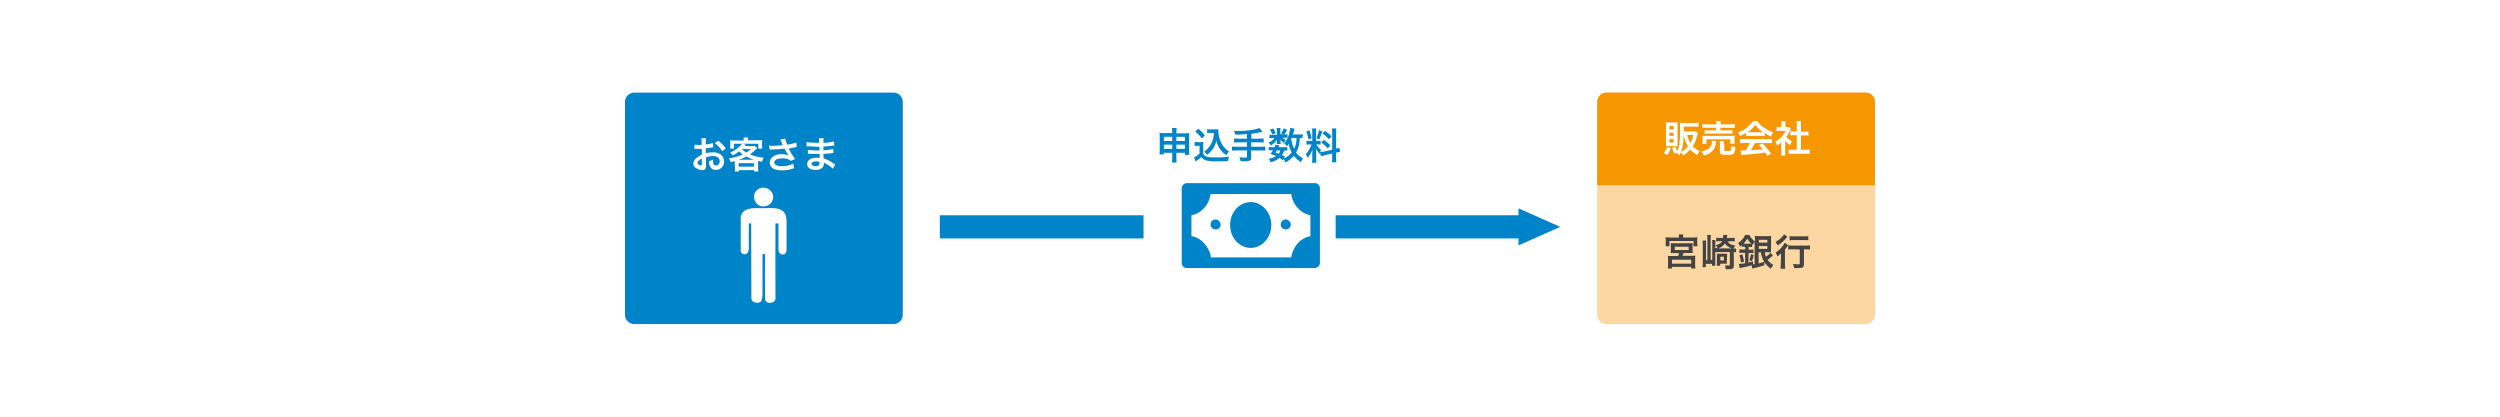 <svg xmlns="http://www.w3.org/2000/svg" viewBox="0 0 1080 180" enable-background="new 0 0 1080 180"><style type="text/css">.st0{fill:#FFFFFF;} .st1{fill-rule:evenodd;clip-rule:evenodd;fill:#0084C9;} .st2{fill:#FCD7A1;} .st3{fill:#F69600;} .st4{fill-rule:evenodd;clip-rule:evenodd;fill:#444444;} .st5{fill-rule:evenodd;clip-rule:evenodd;fill:#FFFFFF;} .st6{fill:#0084C9;}</style><path id="base" class="st0" d="M0 0h1080v180h-1080z"/><path id="i" class="st1" d="M545.3 115.8h22.7c1.3-.1 2.3-1.2 2.2-2.4v-31.9c.1-1.3-.9-2.4-2.2-2.4h-55.3c-1.3.1-2.3 1.2-2.2 2.4v31.9c-.1 1.3.9 2.4 2.2 2.4h32.6zm-25.6-11.2c-.3-.3-.5-.5-.8-.7-1.2-1-2.6-1.6-4.2-1.9v-9c4.3-.8 7.6-4.5 8.3-9.2h34.8c.4 3.5 2.6 6.6 5.7 8.3.8.4 1.7.7 2.6.9v9c-2.6.5-5 2.1-6.4 4.3-1 1.5-1.6 3.1-1.9 4.9h-34.7c-.1-.8-.3-1.7-.6-2.5-.7-1.5-1.6-2.9-2.8-4.1zm29.5-7.4c0 5.5-4 9.9-8.9 9.9s-8.9-4.4-8.9-9.9 4-9.9 8.9-9.9 8.9 4.5 8.9 9.9zm-21.9 0c-.1 1.2-1.2 2.1-2.4 1.9-1.2-.1-2.1-1.2-1.9-2.4.1-1.1 1-1.9 2.2-1.9 1.2.1 2.2 1.2 2.1 2.4zm30.3 0c-.1 1.2-1.2 2.1-2.4 1.9-1.2-.1-2.1-1.2-1.9-2.4.1-1.1 1-1.9 2.2-1.9 1.2.1 2.2 1.2 2.1 2.4z"/><g id="_1"><path id="img_area" class="st2" d="M694 40h112c2.2 0 4 1.8 4 4v92c0 2.2-1.8 4-4 4h-112c-2.2 0-4-1.8-4-4v-92c0-2.2 1.8-4 4-4z"/><path id="base-8" class="st3" d="M690 80v-36c0-2.2 1.8-4 4-4h112c2.2 0 4 1.8 4 4v36"/><path id="宮崎銀行" class="st4" d="M725.4 102.6h-4.1c-.6 0-1.2 0-1.8-.1l.1 1.2v1.5c0 .4 0 .8-.1 1.2h1.7v-2.3h10.4v2.3h1.7l-.1-1.2v-1.5c0-.4 0-.8.1-1.2-.5 0-1 .1-1.8.1h-4.4v-.3c0-.3 0-.7.1-1h-2c.1.3.1.7.1 1l.1.3zm0 6.8l-.5 1.2h-2.9c-.5 0-1 0-1.5-.1.1.5.1 1 .1 1.5v2.4c0 .5 0 1.1-.1 1.6h1.8v-.7h8.3v.7h1.8c-.1-.5-.1-1-.1-1.6v-2.4c0-.5 0-1 .1-1.6-.5.1-1 .1-1.5.1h-4.1c.2-.4.4-.8.5-1.2h4c-.1-.5-.1-.9-.1-1.4v-2.9l-1.2.1h-7c-.4 0-.8 0-1.2-.1v2.9c0 .5 0 1-.1 1.4h1.7l2 .1zm-1.9-2.8h6v1.4h-6v-1.4zm-1.2 5.6h8.3v1.7h-8.3v-1.7zm25.5-8c.5 0 1.1 0 1.6.1v-1.6c-.6.1-1.1.1-1.7.1h-1.7c0-.3 0-.4.1-.5 0-.3 0-.5.1-.8h-1.8v.4c0 .3 0 .6-.1.9h-1.3c-.5 0-1.1 0-1.6-.1v1.6c.5-.1 1-.1 1.5-.1h1.1c-.2.4-.5.7-.9.9-.6.4-1.3.7-2 .8.4.4.7.8.9 1.3h-1v-1.8c0-.6 0-1.1.1-1.7h-1.5c.1.6.1 1.1.1 1.7v6.9h-.7v-9c0-.6 0-1.2.1-1.8h-1.6c.1.6.1 1.2.1 1.9v9h-.6v-8.5h-1.5c0 .6.1 1 .1 1.7v7.9c0 .6 0 1.3-.1 1.9h1.4v-1.4h2.7v.8h1.4v-5.9h6.3v5.4c0 .3-.1.4-.6.4s-1 0-1.5-.1c.2.5.3 1.1.3 1.7h1.1c2 0 2.4-.3 2.4-1.5v-5.9c.3 0 .7 0 1 .1v-1.7c-.3.1-.7.1-1.1.1.2-.5.5-1 .8-1.3-1.8-.3-2.6-.7-3.4-1.7l1.5-.2zm-5.4 3.1c1.1-.4 2.1-1.1 2.7-2.1.8 1 1.8 1.8 3.1 2.1h-5.8zm3.7 3.5v-1.2c-.4 0-.8.1-1.2 0h-3.2v4c0 .4 0 .9-.1 1.2h1.5v-.9h2.9v-1.1l.1-2zm-2.9.1h1.5v1.6h-1.5v-1.6zm13.6 1.9c.4-.8.6-1.7.8-2.6l-1.2-.4c-.1.9-.4 1.8-.7 2.6l1.1.4zm7.1-3.8h1.2c0-.6-.1-1.1 0-1.7v-5.4c-.5.1-1 .1-1.5.1h-4c-.5 0-1 0-1.5-.1 0 .5.1 1 .1 1.7v.7c-1.1-.7-1.9-1.6-2.5-2.8h-1.8c-.3.7-.7 1.4-1.3 2-.5.6-1.1 1-1.7 1.5.3.5.6 1 .8 1.6.4-.3.5-.4.8-.7v.7h1.4v1.2h-.9c-.5 0-1 0-1.6-.1v1.6c.5-.1 1-.1 1.6-.1h.9v4.5c-.9.2-1.8.3-2.7.3l.3 1.8c.2 0 1.1-.2 1.6-.3 1.1-.2 2.5-.5 3.6-.9l.3 1.4c.2-.1.4-.1.5-.1 1.6-.4 3.2-.8 4.7-1.3v-1.4c.7 1.1 1.7 2.1 2.8 2.9.3-.6.7-1.1 1.1-1.6-1-.6-1.9-1.3-2.5-2.3.5-.3.9-.6 1.3-1 .7-.6.7-.6 1-.8l-1.1-1.2c-.5.7-1.2 1.2-1.9 1.7-.3-.6-.4-1.3-.5-2l1.5.1zm-3.2 0c.2 1.5.7 2.9 1.4 4.1-1.1.4-1.5.5-2.4.7v-4.8h1zm-5.3.3h.8c.4 0 .9 0 1.3.1v-1.6c-.4.1-.9.1-1.3.1h-.8v-1.2h1.5v-1.1l.2.2c.3-.5.6-1 .9-1.4v9.7c-.2.1-.5.1-.7.1v-1.3c-.9.3-1.2.3-2 .5l.1-4.1zm-2.2-4c.6-.7 1.2-1.4 1.6-2.2.5.8 1.1 1.6 1.7 2.2h-3.3zm6.6-1.7h3.7v1.2h-3.7v-1.2zm0 2.7h3.7v1.2h-3.7v-1.2zm-6.4 6.7c-.1-1.1-.4-2.1-.7-3.1l-1.3.4c.4 1 .6 2.1.7 3.1l1.3-.4zm24.1-5.2v6c0 .4-.1.4-.7.4-.7 0-1.5-.1-2.2-.2.2.6.4 1.2.5 1.8h1.8c1.9 0 2.4-.3 2.4-1.7v-6.4h.7c.6 0 1.3 0 1.9.1v-1.8c-.6.1-1.3.1-2 .1h-5.4c-.7 0-1.3 0-2-.1v1.8c.7-.1 1.3-.1 2-.1l3 .1zm-6.8-6.6c-.2.4-.5.8-.8 1.1-.8.9-1.8 1.6-2.9 2.2.4.5.7 1 1 1.5 1.4-.9 2.6-1.9 3.7-3.2.3-.4.3-.4.5-.5l-1.5-1.1zm2.4 2.6c.6-.1 1.2-.1 1.9-.1h4.4c.6 0 1.2 0 1.8.1v-1.8c-.6.1-1.2.1-1.8.1h-4.4c-.6 0-1.3 0-1.9-.1v1.8zm-3.8 10.3c0 .7 0 1.4-.1 2h2c-.1-.7-.1-1.3-.1-2v-6.3c.4-.5.6-.7.9-1.2l.5-.7-1.5-1c-.9 1.7-2.3 3.2-3.9 4.2.3.5.6 1.1.8 1.7.5-.4 1-.8 1.5-1.4v1.9l-.1 2.8z"/><path id="販売会社" class="st5" d="M732.7 56.7c-.4.1-.9.1-1.3.1h-4v-2.1h4.6c.7 0 1.2 0 1.8.1v-1.8c-.6.1-1.2.1-1.8.1h-4.5c-.7 0-1.2 0-1.8-.1 0 .5.1 1.2.1 1.8v2.2c0 4.2-.4 6.6-1.2 8.2-.4-.6-.7-1.2-.9-1.9l-1.4.6c.4.9.8 1.9 1.3 2.7l.6-.6c.5.3.9.6 1.2 1.1.3-.4.5-.9.7-1.3.5.4.8.9 1.1 1.4 1.1-.7 2.1-1.6 3-2.6.9 1 1.9 1.8 3 2.4.2-.6.6-1.2 1-1.7-1.1-.5-2.1-1.3-2.9-2.1.8-1.3 1.4-2.6 1.7-4 .1-.5.3-1 .5-1.5l-.8-1zm-5.3 1.6c.3 1.7.9 3.4 1.8 4.9-.8 1-1.9 1.9-3 2.5.7-1.7 1-3.6 1.2-7.4zm4.1 0c-.2 1.2-.7 2.4-1.3 3.5-.6-1.1-1.1-2.2-1.3-3.5h2.6zm-8 4.9h1.2c0-.5-.1-.9 0-1.4v-9c-.4.1-.9.1-1.3.1h-2.4c-.5 0-1 0-1.4-.1 0 .5.1 1 .1 1.4v8.9h3.8zm-2.3-8.8h1.8v1.5h-1.8v-1.5zm0 2.9h1.8v1.4h-1.8v-1.4zm0 2.8h1.8v1.5h-1.8v-1.5zm-.8 3.2c-.4 1-.9 2-1.7 2.7.6.3 1 .6 1.4 1.1.8-.9 1.3-2 1.7-3.1l-1.4-.7zm21-9.6h-4.1c-.6 0-1.3 0-1.9-.1v1.7c.6-.1 1.3-.1 1.9-.1h4.1v1.1h-3.4c-.5 0-1.1 0-1.6-.1v1.6c.5-.1 1.1-.1 1.6-.1h8.8c.5 0 1.1 0 1.6.1v-1.6c-.5.1-1.1.1-1.6.1h-3.6v-1.1h4.4c.6 0 1.3 0 1.9.1v-1.7c-.6.1-1.3.1-1.9.1h-4.3v-.2c0-.4 0-.8.1-1.2h-2c.1.4.1.8.1 1.2l-.1.2zm-4.2 8.4v-1.9h10.3v1.9h1.9c-.1-.4-.1-.8-.1-1.2v-1.2c0-.4 0-.8.1-1.1-.6 0-1 .1-1.7.1h-10.6c-.6 0-1.1 0-1.7-.1l.1 1.2v1.2c0 .4 0 .8-.1 1.2l1.8-.1zm2.3-1.3v.5c0 .5-.1 1-.3 1.5-.4.9-1.1 1.6-2.1 2-.7.3-1.4.5-2.2.6.5.5.9 1.1 1.2 1.8.6-.1 1.2-.4 1.7-.6.7-.3 1.3-.8 1.9-1.3.9-1 1.5-2.3 1.6-3.7 0-.2 0-.5.1-.7l-1.9-.1zm5.2 1.3c0-.4 0-.8.1-1.2h-1.9c.1.4.1.9.1 1.3v3.3c0 1.2.4 1.4 2.9 1.4 1.8 0 2.6-.1 3-.5.4-.4.7-1.3.8-2.9-.6-.1-1.2-.3-1.7-.5 0 .7-.1 1.3-.3 2-.1.2-.5.3-1.6.3s-1.2-.1-1.2-.5v-2.7h-.2zm9.6-3.3l1.4-.1h5.3c.5 0 1 0 1.4.1v-1.3c.9.6 1.8 1.1 2.7 1.5.2-.6.5-1.2.9-1.8-1.5-.5-2.8-1.3-4.1-2.2-1.1-.7-2-1.6-2.7-2.7h-1.9c-.7 1-1.5 1.9-2.5 2.7-1.2.9-2.6 1.7-4 2.2.4.5.7 1.1.9 1.6.9-.4 1.8-.8 2.6-1.4v1.4zm1.4-1.7h-.7c1.3-.8 2.4-1.9 3.3-3.1.9 1.2 2.1 2.3 3.3 3.1h-5.9zm.2 4.6c-.5 1.1-1 2.2-1.7 3.2-.8 0-1.3.1-1.4.1h-.9l.3 2c.7-.1 1.4-.2 2.1-.2.6 0 3.8-.3 5.4-.5.6-.1 1.6-.2 2.9-.4.3.4.4.6 1 1.4l1.5-1c-1.1-1.5-2.3-3-3.7-4.3l-1.6.7c.9.9 1.2 1.2 1.7 1.8-2.2.2-2.2.2-5.1.4.7-1 1.2-2 1.7-3.1h5.5c.6 0 1.3 0 1.9.1v-1.9c-.6.1-1.2.1-1.9.1h-10c-.6 0-1.3 0-1.9-.1v1.9c.6-.1 1.3-.1 1.9-.1l2.3-.1zm15.3-.8c.6.7 1.3 1.3 2.1 1.8.2-.6.5-1.1.9-1.6-1-.5-1.8-1.2-2.5-2 .6-.8 1.2-1.8 1.6-2.7.1-.2.2-.5.4-.7l-.8-.8c-.3 0-.6.1-.9 0h-.7v-1.3c0-.4 0-.8.1-1.2h-1.9c.1.4.1.8.1 1.2v1.3h-.8c-.4 0-.8 0-1.3-.1v1.8l1.3-.1h2.6c-.4.9-1 1.7-1.7 2.5-.8.9-1.7 1.6-2.8 2.2.4.5.6 1.1.8 1.7.6-.4 1.2-.8 1.8-1.4v4c0 .6 0 1.1-.1 1.7h1.9c-.1-.5-.1-1.1-.1-1.6v-4.7zm6.8-2.4h1.7c.6 0 1.1 0 1.6.1v-1.8c-.5.1-1 .1-1.6.1h-1.7v-2.9c0-.6 0-1.1.1-1.7h-2c.1.6.1 1.1.1 1.7v2.8h-1.2c-.5 0-1 0-1.6-.1v1.8c.5 0 1-.1 1.6-.1h1.2v6.3h-1.7c-.6 0-1.2 0-1.8-.1v1.9c.6-.1 1.2-.1 1.8-.1h5.5c.6 0 1.2 0 1.8.1v-1.9c-.6.1-1.2.1-1.8.1h-2v-6.2z"/></g><g id="arrow"><path id="多角形_711" class="st1" d="M656 106v-16l18 8-18 8z"/><path id="img_area-3" class="st6" d="M577 93h83v10h-83z"/><path id="img_area-4" class="st6" d="M406 93h88v10h-88z"/></g><g id="_1-2"><path id="img_area-5" class="st6" d="M274 40h112c2.2 0 4 1.8 4 4v92c0 2.2-1.8 4-4 4h-112c-2.2 0-4-1.8-4-4v-92c0-2.2 1.8-4 4-4z"/><path id="お客さま" class="st5" d="M305 67.9c1-.3 2-.5 3.1-.5 1.7 0 2.8.9 2.8 2.3.1.9-.6 1.7-1.5 1.8h-.1c-.4 0-.8-.2-1-.5-.2-.4-.3-.9-.2-1.4v-.7c-.6.3-1.2.6-1.8.7 0 .7 0 1.4.3 2 .4 1.1 1.4 1.9 2.6 1.8 2 0 3.6-1.5 3.6-3.5v-.2c0-2.3-1.9-3.9-4.6-3.9-1.1 0-2.2.1-3.3.4v-2.1l1.5-.2c1.1-.2 1.4-.2 1.7-.3l-.1-1.8c-1 .3-2 .5-3.1.6v-1c0-.6 0-1.2.1-1.7h-2c.1.6.1 1.2.1 1.8v1.1h-1.2c-.6 0-1.3 0-1.9-.1v1.8h3.2v2.5c-.8.3-1.6.8-2.3 1.4-.8.6-1.3 1.4-1.4 2.4 0 .7.3 1.4.9 1.8.9.7 1.9 1.1 3 1.1.6.1 1.3-.3 1.5-.9.1-.4.2-.9.1-1.4v-3.3zm-1.8 2.9c0 .5-.1.7-.4.7-.4 0-.7-.1-1-.4-.3-.1-.5-.4-.5-.7 0-.6.7-1.3 1.9-1.9v2.3zm10.3-6.7c-.9-1.3-1.9-2.4-3.2-3.3l-1.5 1c1.3 1 2.3 2.1 3.2 3.5l1.5-1.2zm4 8.5c0 .5 0 1-.1 1.5h1.8v-.6h6.6v.6h1.8c-.1-.5-.1-1-.1-1.5v-3.1c.8.2 1 .2 1.7.4.1-.6.4-1.2.7-1.8-2-.1-4-.6-5.9-1.4 1-.7 1.9-1.5 2.7-2.3.3-.3.3-.3.4-.5l-1.1-.9c-.4.1-.9.1-1.3.1h-3c.3-.4.5-.6.5-.6l-1.5-.4h6.9v2.1h1.7c-.1-.4-.1-.8-.1-1.2v-1.3c0-.4 0-.8.1-1.2-.6.1-1.2.1-1.9.1h-4.3v-.2c0-.3 0-.7.1-1h-2c.1.3.1.7.1 1.1v.2h-4.1c-.6 0-1.2 0-1.8-.1l.1 1.2v1.2c0 .4 0 .8-.1 1.2h1.7v-2.1h3.4c-.2.4-.5.8-.9 1.1-1.2 1.1-2.6 2-4.1 2.7.4.4.7.8 1 1.2 1-.4 1.9-1 2.8-1.7.5.5 1 .9 1.6 1.3-.8.4-1.6.7-2.4.9-1.2.4-2.4.6-3.6.8.3.5.6 1 .7 1.6.9-.2 1.2-.3 1.8-.4v.8l.1 2.2zm3-8.2h3.9c-.6.6-1.3 1-2 1.5-.7-.4-1.4-.9-1.9-1.5zm-1.4 4.6c1.1-.3 2.3-.8 3.3-1.4 1.1.6 2.2 1.1 3.4 1.4h-6.7zm0 1.5h6.6v1.5h-6.6v-1.5zm13.4-5.9h.7c1.9 0 3.8-.2 5.7-.4.5 1 1.1 2 1.7 2.9-.9-.3-1.8-.5-2.8-.5-1.5-.1-2.9.3-4.1 1.2-.7.6-1.1 1.5-1.2 2.4 0 .8.3 1.6.9 2.2.8.8 2.4 1.2 4.5 1.2 1.7 0 3.4-.3 5.1-.9l-.3-2c-1.5.7-3.2 1.1-4.8 1.1-2.2 0-3.4-.6-3.4-1.6 0-1.1 1.3-1.8 3.5-1.8.9 0 1.7.1 2.5.4.4.1.8.4 1.1.7l1.9-.8c-.6-.8-1.3-1.8-1.7-2.5-.2-.3-.5-1-1.1-2 1.3-.3 2.1-.4 2.4-.5.5-.1.7-.2 1.1-.2l-.2-1.9c-1.3.4-2.6.7-3.9.9-.4-.8-.7-1.7-.9-2.6l-2.1.3c.1.1.8 1.8 1 2.5-1 .1-3.1.3-4.3.3-.5 0-1 0-1.6-.1l.3 1.7zm28.3 6.5c-.2-.1-.3-.2-.6-.4-1.3-1-2.8-1.8-4.4-2.3 0-.4 0-.4-.1-1.9.6 0 .9 0 1.1-.1 1.2-.1 1.9-.2 2.2-.2.4 0 .8-.1 1-.1v-1.8c-.7.2-1.3.3-2 .4-1.5.2-1.5.2-2.3.2v-1.6c1.4-.1 2-.1 3.4-.3.4-.1.8-.1 1.3-.1l-.1-1.8c-1.5.4-3.1.6-4.6.6 0-.7 0-1.3.1-2h-2c.1.7.1 1.3.1 2h-1.2c-1.4 0-2.9-.1-4.3-.3v1.8h.7c1.1.1 3.1.2 3.9.2h1v1.6h-1.3c-1.2 0-2.5-.1-3.7-.3v1.7h.6c1.3.1 1.9.1 2.9.1h1.6v1.7l-1.1-.1c-2.7 0-4.3 1-4.3 2.8 0 1.6 1.3 2.5 3.7 2.5.9.1 1.9-.2 2.6-.7.6-.5 1-1.3.9-2.2v-.2c.3.1.6.2.9.4 1.1.6 2.1 1.3 3 2.2l1-1.8zm-6.8-1.2v.4c0 .4 0 .7-.2 1-.4.4-.9.6-1.4.5-1.1 0-1.8-.4-1.8-1 0-.7.8-1.1 2.1-1.1.4 0 .9.1 1.3.2z"/><path id="icon-2" class="st5" d="M328.8 81.2c3-.9 6.3 2.4 4.9 5.3-.9 2.9-5.2 3.6-7 1.2-1.4-1.7-1.3-4.2.4-5.7.5-.4 1.1-.7 1.7-.8zm-6.4 9.4c2.7-1.1 5.7-.5 8.5-.7 2.5 0 5.3-.3 7.3 1.3 1.5 1.2 1.6 3.3 1.6 5v11.5c0 .9-.3 2.2-1.4 2.2-1.3.3-2.2-1.1-2.1-2.2v-11.2h-1.3c-.1 10.7 0 21.4 0 32.1.3 2.6-4.3 3.2-4.5.5-.1-6.4 0-12.9 0-19.3h-1.1v16.8c0 1.2-.1 2.5-.6 3.6-1.5 1.2-4.3.6-4.2-1.6l-.1-32.1h-1c-.1 3.6 0 7.1 0 10.7 0 1.2-.6 3-2.1 2.6-.8 0-1.5-.8-1.4-1.6v-13.6c-.2-1.7.8-3.3 2.4-4z"/></g><path id="申込手数料" class="st1" d="M506.4 66v2.2c0 .7 0 1.3-.1 2h2c-.1-.7-.1-1.3-.1-2v-2.2h3.7v.9h1.9c-.1-.5-.1-1.1-.1-1.6v-6.3c0-.5 0-1 .1-1.5-.6 0-.9.1-1.8.1h-3.8v-.6c0-.6 0-1.1.1-1.7h-2c.1.6.1 1.2.1 1.7v.5h-3.7c-.8 0-1.2 0-1.8-.1.1.5.1 1 .1 1.5v6.2c0 .6 0 1.1-.1 1.6h1.9v-.7h3.6zm0-6.9v1.8h-3.6v-1.8h3.6zm1.8 0h3.7v1.8h-3.7v-1.8zm-1.8 3.4v1.8h-3.6v-1.8h3.6zm1.8 0h3.7v1.8h-3.7v-1.8zm16.2-5c0 .7-.1 1.5-.3 2.2-.3 1.4-.9 2.7-1.8 3.8-.6.8-1.3 1.5-2.1 2 .5.4.9.9 1.3 1.4.8-.6 1.6-1.4 2.2-2.2.9-1.2 1.5-2.5 1.7-3.9.4 1.4 1 2.7 1.8 3.8.7 1 1.6 1.8 2.6 2.5.3-.6.6-1.2 1.1-1.7-1.5-1-2.8-2.4-3.5-4.1-.7-1.5-1-3-1.1-4.6v-.9c-.4.1-.8.1-1.2.1h-2.3c-.4 0-.9 0-1.3-.1v1.7c.4-.1.9-.1 1.3-.1l1.6.1zm-8-.7c1 .9 2 1.9 2.8 3l1.3-1.3c-.8-1.1-1.8-2.1-2.8-2.9l-1.3 1.2zm-.3 6.3c.4-.1.7-.1 1.1-.1h1v3.4c-.7.6-1.5 1.2-2.4 1.6l.8 1.8.2-.2c.1-.1.2-.2.5-.4.6-.4 1.1-.9 1.6-1.4.5.7 1.2 1.2 2 1.5 1.6.3 3.2.5 4.8.4 1.1 0 3.4 0 4.8-.1.1-.6.2-1.3.5-1.9-2 .2-4 .4-5.9.3-2.8 0-3.6-.1-4.4-.6-.4-.2-.7-.6-.9-1v-3.3c0-.6 0-1.2.1-1.8-.4.1-.8.1-1.2.1h-1.3c-.4 0-.9 0-1.3-.1v1.8zm22.6-3.2h-3.6c-.7 0-1.3 0-2-.1v1.8c.7-.1 1.3-.1 2-.1h3.6v1.9h-4.5c-.7 0-1.3 0-2-.1v1.8c.7-.1 1.3-.1 2-.1h4.5v2.6c0 .4-.1.5-.6.5-.9 0-1.8-.1-2.7-.2.3.5.4 1.1.5 1.7.9.1 1.7.1 2.2.1.6 0 1.2-.1 1.8-.3.5-.3.7-.8.6-1.4v-3h4.1c.7 0 1.3 0 2 .1v-1.8c-.6.1-1.3.1-2 .1h-4.1v-1.9h3.4c.7 0 1.3 0 2 .1v-1.8c-.7.1-1.3.1-2 .1h-3.3v-2.1c1.6-.2 3.3-.5 4.8-.9l-1.3-1.6c-.9.4-1.9.6-3 .8-2.4.4-4.8.5-7.2.5h-.8c.3.5.4 1.1.6 1.6 2.1 0 2.9-.1 5-.3v2zm24.2-1.9c-.5.1-1 .1-1.5.1h-2.8c.2-.6.3-1.2.4-1.6.1-.5.2-.7.2-.9l-1.8-.4c-.1.7-.2 1.5-.4 2.2-.4 1.7-1.1 3.2-2.2 4.6.4.3.8.7 1.2 1.2.3-.4.4-.6.7-1.1.2 1.3.7 2.6 1.3 3.8-.7.8-1.4 1.5-2.3 2-.4.3-.8.5-1.3.7.4.5.7 1 .9 1.6 1.4-.7 2.6-1.7 3.6-2.9.9 1.1 1.9 2 3.1 2.8.2-.6.5-1.2.9-1.7-1.2-.6-2.2-1.4-3-2.5 1.1-1.9 1.6-4.1 1.6-6.3.4 0 .7 0 1.1.1l.3-1.7zm-2.8 1.6c0 1.6-.3 3.2-1 4.7-.7-1.3-1.1-2.7-1.3-4.2.1-.2.1-.2.2-.5h2.1zm-5 8.1c-.4-.3-.8-.5-1.3-.7.4-.6.8-1.3 1-2 .4 0 .9 0 1.3.1v-1.6c-.4.1-.8.1-1.2.1h-2.5c.1-.3.2-.4.3-.8l-1.7-.3c-.1.4-.3.8-.4 1.1h-1.2c-.4 0-.8 0-1.3-.1v1.5c.4-.1.8-.1 1.3-.1h.5c-.3.6-.7 1.1-1 1.6 1.1.4 1.6.6 2.4.9-1 .6-2 1-3.2 1.2.3.5.6 1 .8 1.5 1.4-.3 2.7-.9 3.8-1.9.5.3 1 .6 1.5 1l.9-1.5zm-2-2.7c-.1.5-.4 1-.7 1.4-.5-.2-.7-.3-1.4-.5l.6-.9h1.5zm0-6.7v-1.9c0-.4 0-.7.1-1.1h-1.7c.1.4.1.7.1 1.1v1.9h-1.9c-.4 0-.9 0-1.3-.1v1.5c.4-.1.9-.1 1.3-.1h.9c-.7.9-1.5 1.6-2.6 2 .4.4.8.8 1 1.3 1-.7 1.9-1.5 2.6-2.5v1.8h1.7l-.1-.6v-1.3c.4.6.9 1.1 1.4 1.5.2-.5.6-.9.9-1.3-.5-.2-1-.6-1.4-1h2.1v-1.5c-.3 0-.7.1-1 0h-2.1v.3zm-4.5-2.3c.5.7.8 1.4 1.1 2.1l1.4-.5c-.3-.8-.6-1.5-1.1-2.1l-1.4.5zm5.9-.5c-.3.8-.6 1.5-1.1 2.1l1.4.6c.5-.7.9-1.4 1.2-2.2l-1.5-.5zm16.1 12c.4-.1.8-.2 1.5-.4l3.4-.8v1.9c0 .6 0 1.3-.1 1.9h1.9c-.1-.6-.1-1.3-.1-1.9v-2.3h.2l1.5-.3-.3-1.8c-.4.2-.9.3-1.4.4v-6.9c0-.6 0-1.2.1-1.8h-1.9c.1.6.1 1.2.1 1.9v7.3l-3.7.8c-.5.1-1 .2-1.5.2l.4-.9c-.8-.7-1.5-1.5-2.1-2.4h.6c.4 0 .8 0 1.3.1v-1.7c-.4.1-.8.1-1.2.1h-.8v-3.8c0-.5 0-1 .1-1.6h-1.8c.1.5.1 1 .1 1.6v3.8h-1.1c-.5 0-1 0-1.4-.1v1.7c.5-.1 1-.1 1.4-.1h.8c-.2.6-.5 1.2-.8 1.8-.5.9-1 1.7-1.7 2.4.4.5.7 1.1.8 1.6.9-1.1 1.6-2.3 2.1-3.6 0 .5-.1 1.3-.1 1.9v2.1c0 .6 0 1.1-.1 1.7h1.9c-.1-.6-.1-1.1-.1-1.7v-2.6c0-.5 0-.7-.1-1.8.4.8 1 1.6 1.6 2.3.1-.3.1-.3.2-.5l.3 1.5zm-6.3-10.6c.5 1.1.8 2.2 1 3.4l1.3-.6c-.2-1.2-.5-2.3-1-3.5l-1.3.7zm5.5-.7c-.2 1.2-.6 2.4-1.1 3.5l1.2.6c.5-1.1 1-2.3 1.3-3.5l-1.4-.6zm1.5 1.5c1.1.7 2 1.5 2.8 2.5l1.1-1.3c-.8-.9-1.8-1.7-2.8-2.4l-1.1 1.2zm-.5 3.9c1 .7 2 1.5 2.8 2.5l1.1-1.3c-.8-.9-1.8-1.7-2.8-2.4l-1.1 1.2z"/></svg>